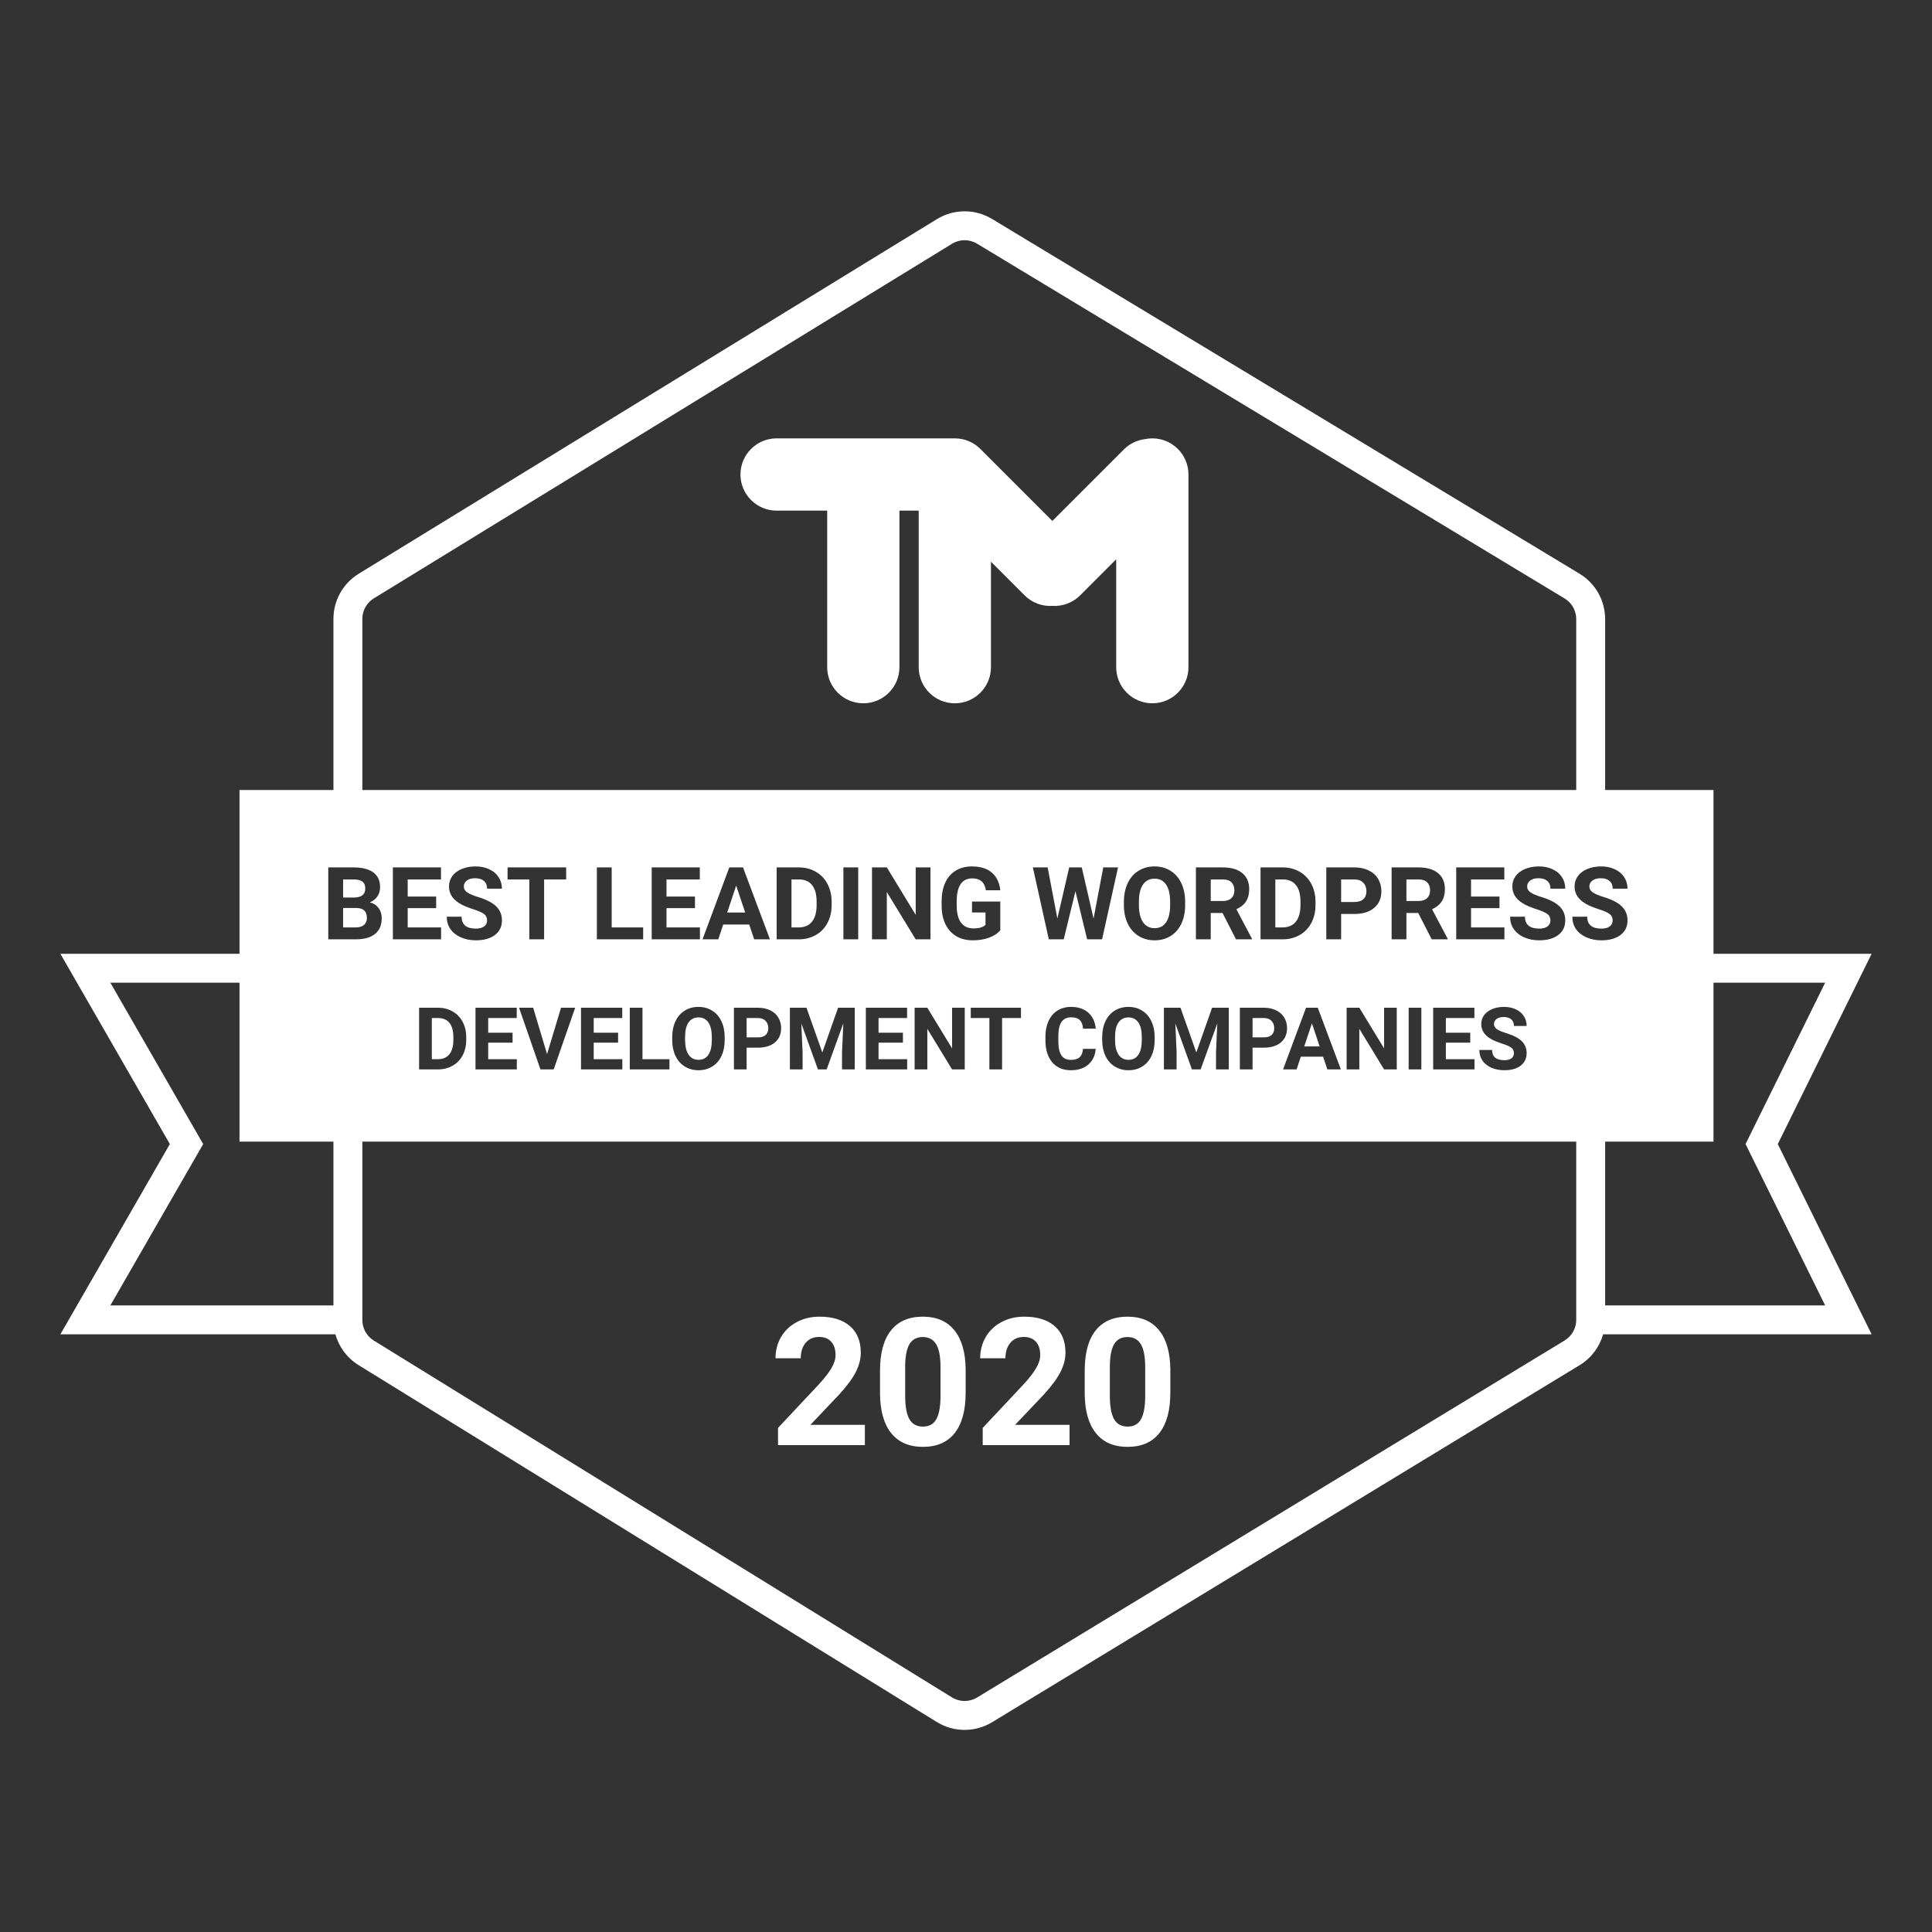 <svg width="128" height="128" viewBox="0 0 128 128" fill="none" xmlns="http://www.w3.org/2000/svg">
<rect x="0" y="0" width="128" height="128" fill="#333333" stroke="none"/>
<path d="M51.546 95.743H57.3V94.4H53.691L55.6 92.387C56.122 91.815 56.491 91.313 56.707 90.882C56.922 90.452 57.029 90.029 57.029 89.614C57.029 88.857 56.789 88.271 56.309 87.856C55.832 87.44 55.161 87.233 54.297 87.233C53.732 87.233 53.226 87.354 52.78 87.596C52.334 87.834 51.988 88.165 51.742 88.588C51.5 89.01 51.379 89.478 51.379 89.989H53.051C53.051 89.566 53.159 89.226 53.374 88.968C53.593 88.707 53.891 88.576 54.268 88.576C54.617 88.576 54.887 88.684 55.075 88.899C55.263 89.111 55.358 89.403 55.358 89.775C55.358 90.048 55.267 90.337 55.087 90.64C54.91 90.944 54.635 91.299 54.262 91.707L51.546 94.601V95.743Z" fill="white"/>
<path fill-rule="evenodd" clip-rule="evenodd" d="M63.257 94.936C63.737 94.321 63.977 93.433 63.977 92.272V90.727C63.966 89.601 63.718 88.738 63.233 88.138C62.749 87.534 62.05 87.233 61.135 87.233C60.22 87.233 59.518 87.536 59.03 88.144C58.546 88.751 58.304 89.641 58.304 90.813V92.359C58.315 93.485 58.563 94.35 59.047 94.953C59.532 95.556 60.231 95.858 61.146 95.858C62.073 95.858 62.776 95.551 63.257 94.936ZM62.023 89.061C62.215 89.376 62.311 89.881 62.311 90.577V92.572C62.303 93.229 62.209 93.717 62.028 94.036C61.848 94.355 61.554 94.515 61.146 94.515C60.735 94.515 60.435 94.35 60.247 94.019C60.062 93.685 59.97 93.175 59.97 92.491V90.45C59.982 89.808 60.08 89.337 60.264 89.037C60.452 88.734 60.743 88.582 61.135 88.582C61.538 88.582 61.834 88.742 62.023 89.061Z" fill="white"/>
<path d="M70.861 95.743H65.107V94.601L67.823 91.707C68.196 91.299 68.471 90.944 68.647 90.64C68.828 90.337 68.918 90.048 68.918 89.775C68.918 89.403 68.824 89.111 68.636 88.899C68.448 88.684 68.178 88.576 67.829 88.576C67.452 88.576 67.154 88.707 66.935 88.968C66.72 89.226 66.612 89.566 66.612 89.989H64.94C64.94 89.478 65.061 89.01 65.303 88.588C65.549 88.165 65.895 87.834 66.341 87.596C66.787 87.354 67.293 87.233 67.858 87.233C68.722 87.233 69.393 87.44 69.87 87.856C70.35 88.271 70.591 88.857 70.591 89.614C70.591 90.029 70.483 90.452 70.268 90.882C70.052 91.313 69.683 91.815 69.161 92.387L67.252 94.4H70.861V95.743Z" fill="white"/>
<path fill-rule="evenodd" clip-rule="evenodd" d="M76.817 94.936C77.298 94.321 77.538 93.433 77.538 92.272V90.727C77.527 89.601 77.279 88.738 76.794 88.138C76.31 87.534 75.611 87.233 74.696 87.233C73.781 87.233 73.079 87.536 72.591 88.144C72.107 88.751 71.865 89.641 71.865 90.813V92.359C71.876 93.485 72.124 94.35 72.608 94.953C73.093 95.556 73.792 95.858 74.707 95.858C75.633 95.858 76.337 95.551 76.817 94.936ZM75.584 89.061C75.776 89.376 75.872 89.881 75.872 90.577V92.572C75.864 93.229 75.77 93.717 75.589 94.036C75.409 94.355 75.115 94.515 74.707 94.515C74.296 94.515 73.996 94.35 73.808 94.019C73.623 93.685 73.531 93.175 73.531 92.491V90.45C73.543 89.808 73.641 89.337 73.825 89.037C74.013 88.734 74.304 88.582 74.696 88.582C75.099 88.582 75.395 88.742 75.584 89.061Z" fill="white"/>
<path d="M22.731 60.158V61.444H23.572C23.803 61.444 23.983 61.39 24.112 61.281C24.242 61.17 24.308 61.017 24.308 60.823C24.308 60.386 24.082 60.165 23.631 60.158H22.731Z" fill="white"/>
<path d="M22.731 59.465H23.457C23.952 59.456 24.2 59.258 24.2 58.872C24.2 58.656 24.137 58.502 24.01 58.408C23.886 58.312 23.688 58.264 23.418 58.264H22.731V59.465Z" fill="white"/>
<path d="M49.371 60.456H48.18L48.773 58.673L49.371 60.456Z" fill="white"/>
<path d="M52.438 58.264V61.444H52.912C53.296 61.444 53.59 61.319 53.792 61.068C53.995 60.817 54.099 60.458 54.103 59.992V59.74C54.103 59.255 54.003 58.889 53.802 58.64C53.602 58.389 53.308 58.264 52.922 58.264H52.438Z" fill="white"/>
<path d="M77.256 58.604C77.435 58.864 77.524 59.243 77.524 59.743V59.975C77.522 60.47 77.433 60.848 77.256 61.107C77.079 61.365 76.826 61.494 76.497 61.494C76.161 61.494 75.903 61.359 75.724 61.091C75.545 60.823 75.456 60.445 75.456 59.959V59.727C75.458 59.231 75.549 58.856 75.728 58.601C75.906 58.343 76.161 58.215 76.49 58.215C76.822 58.215 77.077 58.344 77.256 58.604Z" fill="white"/>
<path d="M80.214 59.694H81.006C81.252 59.694 81.443 59.632 81.579 59.507C81.714 59.381 81.781 59.207 81.781 58.987C81.781 58.762 81.717 58.586 81.588 58.457C81.462 58.328 81.267 58.264 81.003 58.264H80.214V59.694Z" fill="white"/>
<path d="M84.494 61.444V58.264H84.979C85.365 58.264 85.658 58.389 85.859 58.64C86.06 58.889 86.16 59.255 86.16 59.74V59.992C86.156 60.458 86.052 60.817 85.849 61.068C85.646 61.319 85.353 61.444 84.969 61.444H84.494Z" fill="white"/>
<path d="M88.853 59.759H89.73C89.99 59.759 90.187 59.698 90.323 59.576C90.46 59.454 90.529 59.279 90.529 59.052C90.529 58.819 90.46 58.63 90.323 58.486C90.185 58.342 89.995 58.268 89.753 58.264H88.853V59.759Z" fill="white"/>
<path d="M93.971 59.694H93.179V58.264H93.968C94.232 58.264 94.427 58.328 94.554 58.457C94.683 58.586 94.747 58.762 94.747 58.987C94.747 59.207 94.679 59.381 94.544 59.507C94.409 59.632 94.218 59.694 93.971 59.694Z" fill="white"/>
<path d="M46.93 67.739C47.084 67.962 47.16 68.287 47.16 68.715V68.915C47.158 69.339 47.082 69.662 46.93 69.885C46.779 70.106 46.562 70.216 46.28 70.216C45.992 70.216 45.771 70.101 45.618 69.871C45.464 69.641 45.388 69.317 45.388 68.9V68.701C45.389 68.277 45.467 67.955 45.62 67.736C45.774 67.516 45.992 67.406 46.274 67.406C46.558 67.406 46.777 67.517 46.93 67.739Z" fill="white"/>
<path d="M28.609 70.174V67.448H29.024C29.355 67.448 29.606 67.555 29.778 67.77C29.95 67.983 30.036 68.297 30.036 68.713V68.928C30.032 69.329 29.944 69.636 29.77 69.851C29.596 70.066 29.344 70.174 29.015 70.174H28.609Z" fill="white"/>
<path d="M49.466 68.729H50.218C50.44 68.729 50.609 68.677 50.725 68.572C50.843 68.468 50.902 68.318 50.902 68.124C50.902 67.923 50.843 67.762 50.725 67.638C50.608 67.515 50.445 67.451 50.237 67.448H49.466V68.729Z" fill="white"/>
<path d="M75.647 68.715C75.647 68.287 75.571 67.962 75.417 67.739C75.264 67.517 75.045 67.406 74.761 67.406C74.479 67.406 74.261 67.516 74.107 67.736C73.954 67.955 73.876 68.277 73.875 68.701V68.9C73.875 69.317 73.951 69.641 74.105 69.871C74.258 70.101 74.479 70.216 74.766 70.216C75.049 70.216 75.266 70.106 75.417 69.885C75.569 69.662 75.645 69.339 75.647 68.915V68.715Z" fill="white"/>
<path d="M82.985 68.729H83.737C83.959 68.729 84.129 68.677 84.244 68.572C84.362 68.468 84.421 68.318 84.421 68.124C84.421 67.923 84.362 67.762 84.244 67.638C84.127 67.515 83.964 67.451 83.756 67.448H82.985V68.729Z" fill="white"/>
<path d="M87.431 69.327H86.41L86.918 67.798L87.431 69.327Z" fill="white"/>
<path fill-rule="evenodd" clip-rule="evenodd" d="M64.733 16.145C64.223 15.836 63.583 15.838 63.074 16.15L24.767 39.643C24.294 39.933 24.006 40.449 24.006 41.004V52.34H113.524V63.191H124L117.783 75.797L124 88.403H106.211C105.972 89.244 105.424 89.979 104.656 90.445L65.732 114.099C64.604 114.785 63.188 114.78 62.065 114.087L23.758 90.444C22.997 89.975 22.456 89.241 22.221 88.403H4L11.253 75.797L4 63.191H15.868V52.34H22.091V41.004C22.091 39.782 22.726 38.649 23.766 38.011L62.073 14.518C63.192 13.832 64.6 13.827 65.723 14.505L104.648 38.01C105.7 38.645 106.344 39.785 106.344 41.015V52.34H104.429V41.015C104.429 40.456 104.137 39.938 103.658 39.649L64.733 16.145ZM7.311 65.106H15.868V75.637H22.091V86.488H7.311L13.462 75.797L7.311 65.106ZM24.006 87.457V75.637H104.429V87.445C104.429 88.002 104.138 88.519 103.662 88.809L64.737 112.463C64.225 112.775 63.581 112.772 63.071 112.457L24.764 88.815C24.293 88.524 24.006 88.01 24.006 87.457ZM113.524 75.637H106.344V86.488H120.921L115.648 75.797L120.921 65.106H113.524V75.637ZM32.073 60.558C32.204 60.656 32.27 60.798 32.27 60.983C32.27 61.153 32.204 61.286 32.073 61.382C31.942 61.476 31.76 61.523 31.527 61.523C30.899 61.523 30.584 61.26 30.584 60.734H29.599C29.599 61.042 29.678 61.312 29.835 61.546C29.994 61.779 30.224 61.964 30.526 62.099C30.827 62.232 31.16 62.299 31.527 62.299C32.055 62.299 32.475 62.182 32.787 61.949C33.099 61.713 33.255 61.389 33.255 60.977C33.255 60.606 33.127 60.296 32.872 60.047C32.617 59.798 32.21 59.59 31.651 59.422C31.348 59.331 31.118 59.232 30.961 59.128C30.806 59.023 30.729 58.893 30.729 58.738C30.729 58.572 30.795 58.439 30.928 58.339C31.061 58.236 31.248 58.185 31.488 58.185C31.736 58.185 31.929 58.246 32.067 58.368C32.204 58.488 32.273 58.657 32.273 58.876H33.255C33.255 58.59 33.181 58.335 33.032 58.11C32.886 57.885 32.68 57.712 32.414 57.59C32.148 57.465 31.844 57.403 31.504 57.403C31.166 57.403 30.86 57.46 30.588 57.573C30.317 57.687 30.109 57.845 29.963 58.048C29.819 58.248 29.747 58.477 29.747 58.735C29.747 59.23 30.017 59.624 30.558 59.916C30.757 60.023 31.026 60.132 31.367 60.243C31.707 60.353 31.942 60.457 32.073 60.558ZM21.749 62.233V57.468H23.418C23.996 57.468 24.434 57.58 24.733 57.802C25.032 58.023 25.182 58.347 25.182 58.774C25.182 59.008 25.122 59.214 25.002 59.393C24.882 59.569 24.715 59.699 24.501 59.782C24.745 59.843 24.937 59.967 25.077 60.152C25.219 60.337 25.29 60.564 25.29 60.833C25.29 61.291 25.143 61.638 24.851 61.873C24.559 62.109 24.142 62.229 23.601 62.233H21.749ZM28.896 60.168H27.011V61.444H29.223V62.233H26.029V57.468H29.217V58.264H27.011V59.399H28.896V60.168ZM37.509 58.264H36.049V62.233H35.068V58.264H33.628V57.468H37.509V58.264ZM42.611 61.444H40.526V57.468H39.544V62.233H42.611V61.444ZM46.043 60.168H44.158V61.444H46.371V62.233H43.177V57.468H46.364V58.264H44.158V59.399H46.043V60.168ZM47.915 61.251H49.636L49.967 62.233H51.011L49.227 57.468H48.318L46.544 62.233H47.588L47.915 61.251ZM51.456 62.233V57.468H52.922C53.341 57.468 53.715 57.563 54.044 57.753C54.376 57.941 54.635 58.209 54.82 58.558C55.005 58.905 55.098 59.3 55.098 59.743V59.962C55.098 60.405 55.007 60.799 54.823 61.143C54.642 61.488 54.386 61.755 54.054 61.945C53.723 62.135 53.349 62.231 52.932 62.233H51.456ZM55.877 62.233H56.859V57.468H55.877V62.233ZM61.646 62.233H60.665L58.754 59.098V62.233H57.772V57.468H58.754L60.668 60.61V57.468H61.646V62.233ZM65.524 62.125C65.847 62.007 66.097 61.843 66.273 61.631V59.73H64.398V60.453H65.292V61.274C65.135 61.431 64.872 61.51 64.503 61.51C64.137 61.51 63.858 61.382 63.669 61.127C63.479 60.872 63.384 60.494 63.384 59.995V59.691C63.386 59.195 63.474 58.822 63.649 58.571C63.824 58.32 64.078 58.195 64.412 58.195C64.673 58.195 64.878 58.258 65.027 58.385C65.177 58.511 65.274 58.711 65.318 58.984H66.273C66.215 58.469 66.026 58.077 65.707 57.809C65.389 57.538 64.947 57.403 64.382 57.403C63.976 57.403 63.622 57.496 63.319 57.681C63.017 57.864 62.786 58.131 62.625 58.48C62.465 58.827 62.386 59.238 62.386 59.713V60.037C62.39 60.5 62.476 60.902 62.644 61.245C62.815 61.587 63.054 61.849 63.364 62.03C63.676 62.209 64.038 62.299 64.451 62.299C64.844 62.299 65.201 62.241 65.524 62.125ZM72.452 60.859L73.093 57.468H74.072L73.015 62.233H72.026L71.251 59.046L70.475 62.233H69.487L68.43 57.468H69.409L70.053 60.852L70.838 57.468H71.67L72.452 60.859ZM78.27 61.193C78.436 60.839 78.519 60.428 78.519 59.959V59.746C78.519 59.279 78.434 58.868 78.264 58.512C78.096 58.155 77.857 57.881 77.547 57.691C77.239 57.499 76.887 57.403 76.49 57.403C76.093 57.403 75.74 57.499 75.43 57.691C75.122 57.881 74.883 58.155 74.713 58.512C74.545 58.868 74.461 59.28 74.461 59.749V59.985C74.463 60.443 74.549 60.849 74.72 61.202C74.89 61.554 75.13 61.824 75.44 62.014C75.749 62.204 76.102 62.299 76.497 62.299C76.896 62.299 77.249 62.203 77.557 62.011C77.867 61.819 78.104 61.546 78.27 61.193ZM80.996 60.489H80.214V62.233H79.232V57.468H81.003C81.566 57.468 82 57.594 82.305 57.845C82.611 58.096 82.763 58.45 82.763 58.908C82.763 59.233 82.692 59.505 82.551 59.723C82.411 59.939 82.198 60.111 81.912 60.24L82.943 62.187V62.233H81.889L80.996 60.489ZM83.513 57.468V62.233H84.989C85.405 62.231 85.779 62.135 86.111 61.945C86.443 61.755 86.699 61.488 86.88 61.143C87.063 60.799 87.155 60.405 87.155 59.962V59.743C87.155 59.3 87.062 58.905 86.877 58.558C86.691 58.209 86.433 57.941 86.101 57.753C85.772 57.563 85.398 57.468 84.979 57.468H83.513ZM88.853 60.554V62.233H87.871V57.468H89.73C90.088 57.468 90.402 57.534 90.673 57.665C90.945 57.796 91.155 57.982 91.301 58.224C91.447 58.464 91.52 58.738 91.52 59.046C91.52 59.513 91.36 59.881 91.039 60.152C90.721 60.42 90.279 60.554 89.714 60.554H88.853ZM93.179 60.489H93.962L94.855 62.233H95.909V62.187L94.878 60.24C95.164 60.111 95.376 59.939 95.516 59.723C95.658 59.505 95.729 59.233 95.729 58.908C95.729 58.45 95.576 58.096 95.27 57.845C94.965 57.594 94.531 57.468 93.968 57.468H92.198V62.233H93.179V60.489ZM99.345 60.168H97.46V61.444H99.672V62.233H96.478V57.468H99.665V58.264H97.46V59.399H99.345V60.168ZM102.522 60.558C102.653 60.656 102.718 60.798 102.718 60.983C102.718 61.153 102.653 61.286 102.522 61.382C102.391 61.476 102.209 61.523 101.976 61.523C101.347 61.523 101.033 61.26 101.033 60.734H100.048C100.048 61.042 100.127 61.312 100.284 61.546C100.443 61.779 100.673 61.964 100.974 62.099C101.275 62.232 101.609 62.299 101.976 62.299C102.504 62.299 102.924 62.182 103.236 61.949C103.548 61.713 103.703 61.389 103.703 60.977C103.703 60.606 103.576 60.296 103.321 60.047C103.065 59.798 102.659 59.59 102.1 59.422C101.797 59.331 101.567 59.232 101.41 59.128C101.255 59.023 101.177 58.893 101.177 58.738C101.177 58.572 101.244 58.439 101.377 58.339C101.51 58.236 101.696 58.185 101.936 58.185C102.185 58.185 102.378 58.246 102.516 58.368C102.653 58.488 102.722 58.657 102.722 58.876H103.703C103.703 58.59 103.629 58.335 103.481 58.11C103.335 57.885 103.129 57.712 102.862 57.59C102.596 57.465 102.293 57.403 101.953 57.403C101.615 57.403 101.309 57.46 101.036 57.573C100.766 57.687 100.558 57.845 100.411 58.048C100.267 58.248 100.195 58.477 100.195 58.735C100.195 59.23 100.466 59.624 101.007 59.916C101.206 60.023 101.475 60.132 101.815 60.243C102.156 60.353 102.391 60.457 102.522 60.558ZM106.842 60.983C106.842 60.798 106.776 60.656 106.645 60.558C106.515 60.457 106.279 60.353 105.939 60.243C105.598 60.132 105.329 60.023 105.13 59.916C104.589 59.624 104.319 59.23 104.319 58.735C104.319 58.477 104.391 58.248 104.535 58.048C104.681 57.845 104.889 57.687 105.16 57.573C105.432 57.46 105.738 57.403 106.076 57.403C106.416 57.403 106.72 57.465 106.986 57.59C107.252 57.712 107.458 57.885 107.604 58.11C107.753 58.335 107.827 58.59 107.827 58.876H106.845C106.845 58.657 106.776 58.488 106.639 58.368C106.501 58.246 106.308 58.185 106.06 58.185C105.82 58.185 105.633 58.236 105.5 58.339C105.367 58.439 105.3 58.572 105.3 58.738C105.3 58.893 105.378 59.023 105.533 59.128C105.69 59.232 105.92 59.331 106.223 59.422C106.782 59.59 107.189 59.798 107.444 60.047C107.699 60.296 107.827 60.606 107.827 60.977C107.827 61.389 107.671 61.713 107.359 61.949C107.047 62.182 106.627 62.299 106.099 62.299C105.732 62.299 105.399 62.232 105.098 62.099C104.796 61.964 104.566 61.779 104.407 61.546C104.25 61.312 104.171 61.042 104.171 60.734H105.156C105.156 61.26 105.471 61.523 106.099 61.523C106.332 61.523 106.515 61.476 106.645 61.382C106.776 61.286 106.842 61.153 106.842 60.983ZM47.8 69.958C47.942 69.655 48.013 69.302 48.013 68.9V68.718C48.013 68.318 47.94 67.966 47.794 67.661C47.65 67.354 47.446 67.119 47.18 66.957C46.916 66.792 46.614 66.71 46.274 66.71C45.934 66.71 45.631 66.792 45.365 66.957C45.102 67.119 44.897 67.354 44.751 67.661C44.607 67.966 44.535 68.319 44.535 68.721V68.923C44.537 69.316 44.611 69.663 44.757 69.966C44.902 70.267 45.108 70.499 45.374 70.662C45.639 70.825 45.941 70.906 46.28 70.906C46.622 70.906 46.925 70.824 47.188 70.659C47.454 70.495 47.658 70.261 47.8 69.958ZM27.767 66.766V70.85H29.032C29.389 70.848 29.71 70.766 29.994 70.603C30.278 70.44 30.498 70.211 30.653 69.916C30.81 69.62 30.889 69.283 30.889 68.903V68.715C30.889 68.336 30.809 67.997 30.651 67.7C30.492 67.401 30.27 67.171 29.986 67.01C29.703 66.847 29.383 66.766 29.024 66.766H27.767ZM32.345 69.08H33.96V68.421H32.345V67.448H34.235V66.766H31.503V70.85H34.241V70.174H32.345V69.08ZM36.244 69.837L37.169 66.766H38.106L36.684 70.85H35.806L34.389 66.766H35.324L36.244 69.837ZM39.335 69.08H40.95V68.421H39.335V67.448H41.225V66.766H38.493V70.85H41.231V70.174H39.335V69.08ZM42.566 70.174H44.353V70.85H41.724V66.766H42.566V70.174ZM49.466 69.411V70.85H48.625V66.766H50.218C50.524 66.766 50.794 66.822 51.026 66.934C51.259 67.046 51.439 67.206 51.564 67.414C51.689 67.62 51.752 67.854 51.752 68.118C51.752 68.518 51.615 68.834 51.34 69.066C51.067 69.296 50.688 69.411 50.204 69.411H49.466ZM54.481 69.728L53.432 66.766H52.333V70.85H53.174V69.734L53.09 67.809L54.19 70.85H54.767L55.87 67.807L55.786 69.734V70.85H56.63V66.766H55.525L54.481 69.728ZM59.822 69.08H58.206V70.174H60.102V70.85H57.365V66.766H60.097V67.448H58.206V68.421H59.822V69.08ZM63.076 70.85H63.917V66.766H63.078V69.459L61.438 66.766H60.596V70.85H61.438V68.163L63.076 70.85ZM67.642 67.448H66.391V70.85H65.549V67.448H64.315V66.766H67.642V67.448ZM72.105 70.527C72.398 70.275 72.561 69.929 72.593 69.49H71.751C71.733 69.738 71.659 69.922 71.53 70.042C71.403 70.16 71.209 70.219 70.949 70.219C70.661 70.219 70.45 70.117 70.315 69.913C70.182 69.709 70.116 69.387 70.116 68.945V68.637C70.12 68.214 70.191 67.903 70.329 67.703C70.469 67.501 70.68 67.4 70.96 67.4C71.218 67.4 71.41 67.46 71.535 67.579C71.662 67.697 71.736 67.888 71.757 68.152H72.598C72.553 67.695 72.387 67.341 72.099 67.088C71.811 66.836 71.431 66.71 70.96 66.71C70.62 66.71 70.321 66.79 70.063 66.951C69.806 67.11 69.609 67.339 69.471 67.638C69.332 67.938 69.263 68.283 69.263 68.676V68.926C69.263 69.541 69.413 70.025 69.712 70.379C70.013 70.73 70.425 70.906 70.949 70.906C71.428 70.906 71.813 70.78 72.105 70.527ZM76.5 68.9C76.5 69.302 76.429 69.655 76.287 69.958C76.145 70.261 75.941 70.495 75.675 70.659C75.412 70.824 75.109 70.906 74.766 70.906C74.428 70.906 74.126 70.825 73.861 70.662C73.595 70.499 73.389 70.267 73.243 69.966C73.098 69.663 73.024 69.316 73.022 68.923V68.721C73.022 68.319 73.094 67.966 73.238 67.661C73.384 67.354 73.588 67.119 73.852 66.957C74.118 66.792 74.421 66.71 74.761 66.71C75.101 66.71 75.403 66.792 75.667 66.957C75.933 67.119 76.137 67.354 76.281 67.661C76.427 67.966 76.5 68.318 76.5 68.718V68.9ZM79.26 69.728L78.211 66.766H77.112V70.85H77.953V69.734L77.869 67.809L78.968 70.85H79.546L80.648 67.807L80.564 69.734V70.85H81.409V66.766H80.303L79.26 69.728ZM82.985 69.411V70.85H82.144V66.766H83.737C84.043 66.766 84.313 66.822 84.544 66.934C84.778 67.046 84.958 67.206 85.083 67.414C85.208 67.62 85.271 67.854 85.271 68.118C85.271 68.518 85.134 68.834 84.859 69.066C84.586 69.296 84.207 69.411 83.723 69.411H82.985ZM86.183 70.008H87.658L87.941 70.85H88.836L87.307 66.766H86.528L85.007 70.85H85.902L86.183 70.008ZM92.539 70.85H91.697L90.059 68.163V70.85H89.218V66.766H90.059L91.7 69.459V66.766H92.539V70.85ZM93.327 70.85H94.168V66.766H93.327V70.85ZM97.408 69.08H95.792V70.174H97.689V70.85H94.951V66.766H97.683V67.448H95.792V68.421H97.408V69.08ZM100.132 69.414C100.244 69.498 100.3 69.62 100.3 69.778C100.3 69.924 100.244 70.038 100.132 70.121C100.019 70.201 99.863 70.241 99.663 70.241C99.125 70.241 98.855 70.016 98.855 69.565H98.011C98.011 69.829 98.078 70.061 98.213 70.261C98.35 70.461 98.547 70.619 98.805 70.735C99.063 70.849 99.349 70.906 99.663 70.906C100.116 70.906 100.476 70.806 100.743 70.606C101.01 70.404 101.144 70.126 101.144 69.773C101.144 69.455 101.035 69.189 100.816 68.976C100.597 68.763 100.248 68.585 99.77 68.441C99.51 68.362 99.312 68.278 99.178 68.188C99.045 68.098 98.979 67.987 98.979 67.854C98.979 67.712 99.036 67.598 99.15 67.512C99.264 67.424 99.424 67.38 99.629 67.38C99.843 67.38 100.008 67.433 100.126 67.537C100.244 67.64 100.303 67.785 100.303 67.972H101.144C101.144 67.727 101.081 67.508 100.953 67.316C100.828 67.123 100.651 66.974 100.423 66.87C100.195 66.763 99.935 66.71 99.644 66.71C99.354 66.71 99.092 66.758 98.858 66.856C98.626 66.953 98.448 67.088 98.322 67.262C98.199 67.434 98.137 67.631 98.137 67.851C98.137 68.276 98.369 68.613 98.833 68.864C99.003 68.956 99.234 69.049 99.526 69.144C99.817 69.238 100.019 69.328 100.132 69.414Z" fill="white"/>
<path d="M63.26 29.043C63.921 29.043 64.519 29.311 64.952 29.744L64.969 29.761L64.986 29.778L69.722 34.514L74.458 29.778C74.844 29.392 75.328 29.165 75.83 29.098C75.996 29.062 76.168 29.043 76.344 29.043C77.666 29.043 78.738 30.114 78.738 31.436V44.202C78.738 45.524 77.666 46.595 76.344 46.595C75.023 46.595 73.951 45.524 73.951 44.202V37.054L71.561 39.445C71.056 39.949 70.382 40.182 69.722 40.141C69.062 40.182 68.388 39.949 67.883 39.445L65.653 37.215V44.202C65.653 45.524 64.582 46.595 63.26 46.595C61.938 46.595 60.866 45.524 60.866 44.202V33.83H59.59V44.202C59.59 45.524 58.518 46.595 57.196 46.595C55.874 46.595 54.803 45.524 54.803 44.202V33.83H51.452C50.13 33.83 49.058 32.758 49.058 31.436C49.058 30.114 50.13 29.043 51.452 29.043L63.26 29.043Z" fill="white"/>
</svg>
